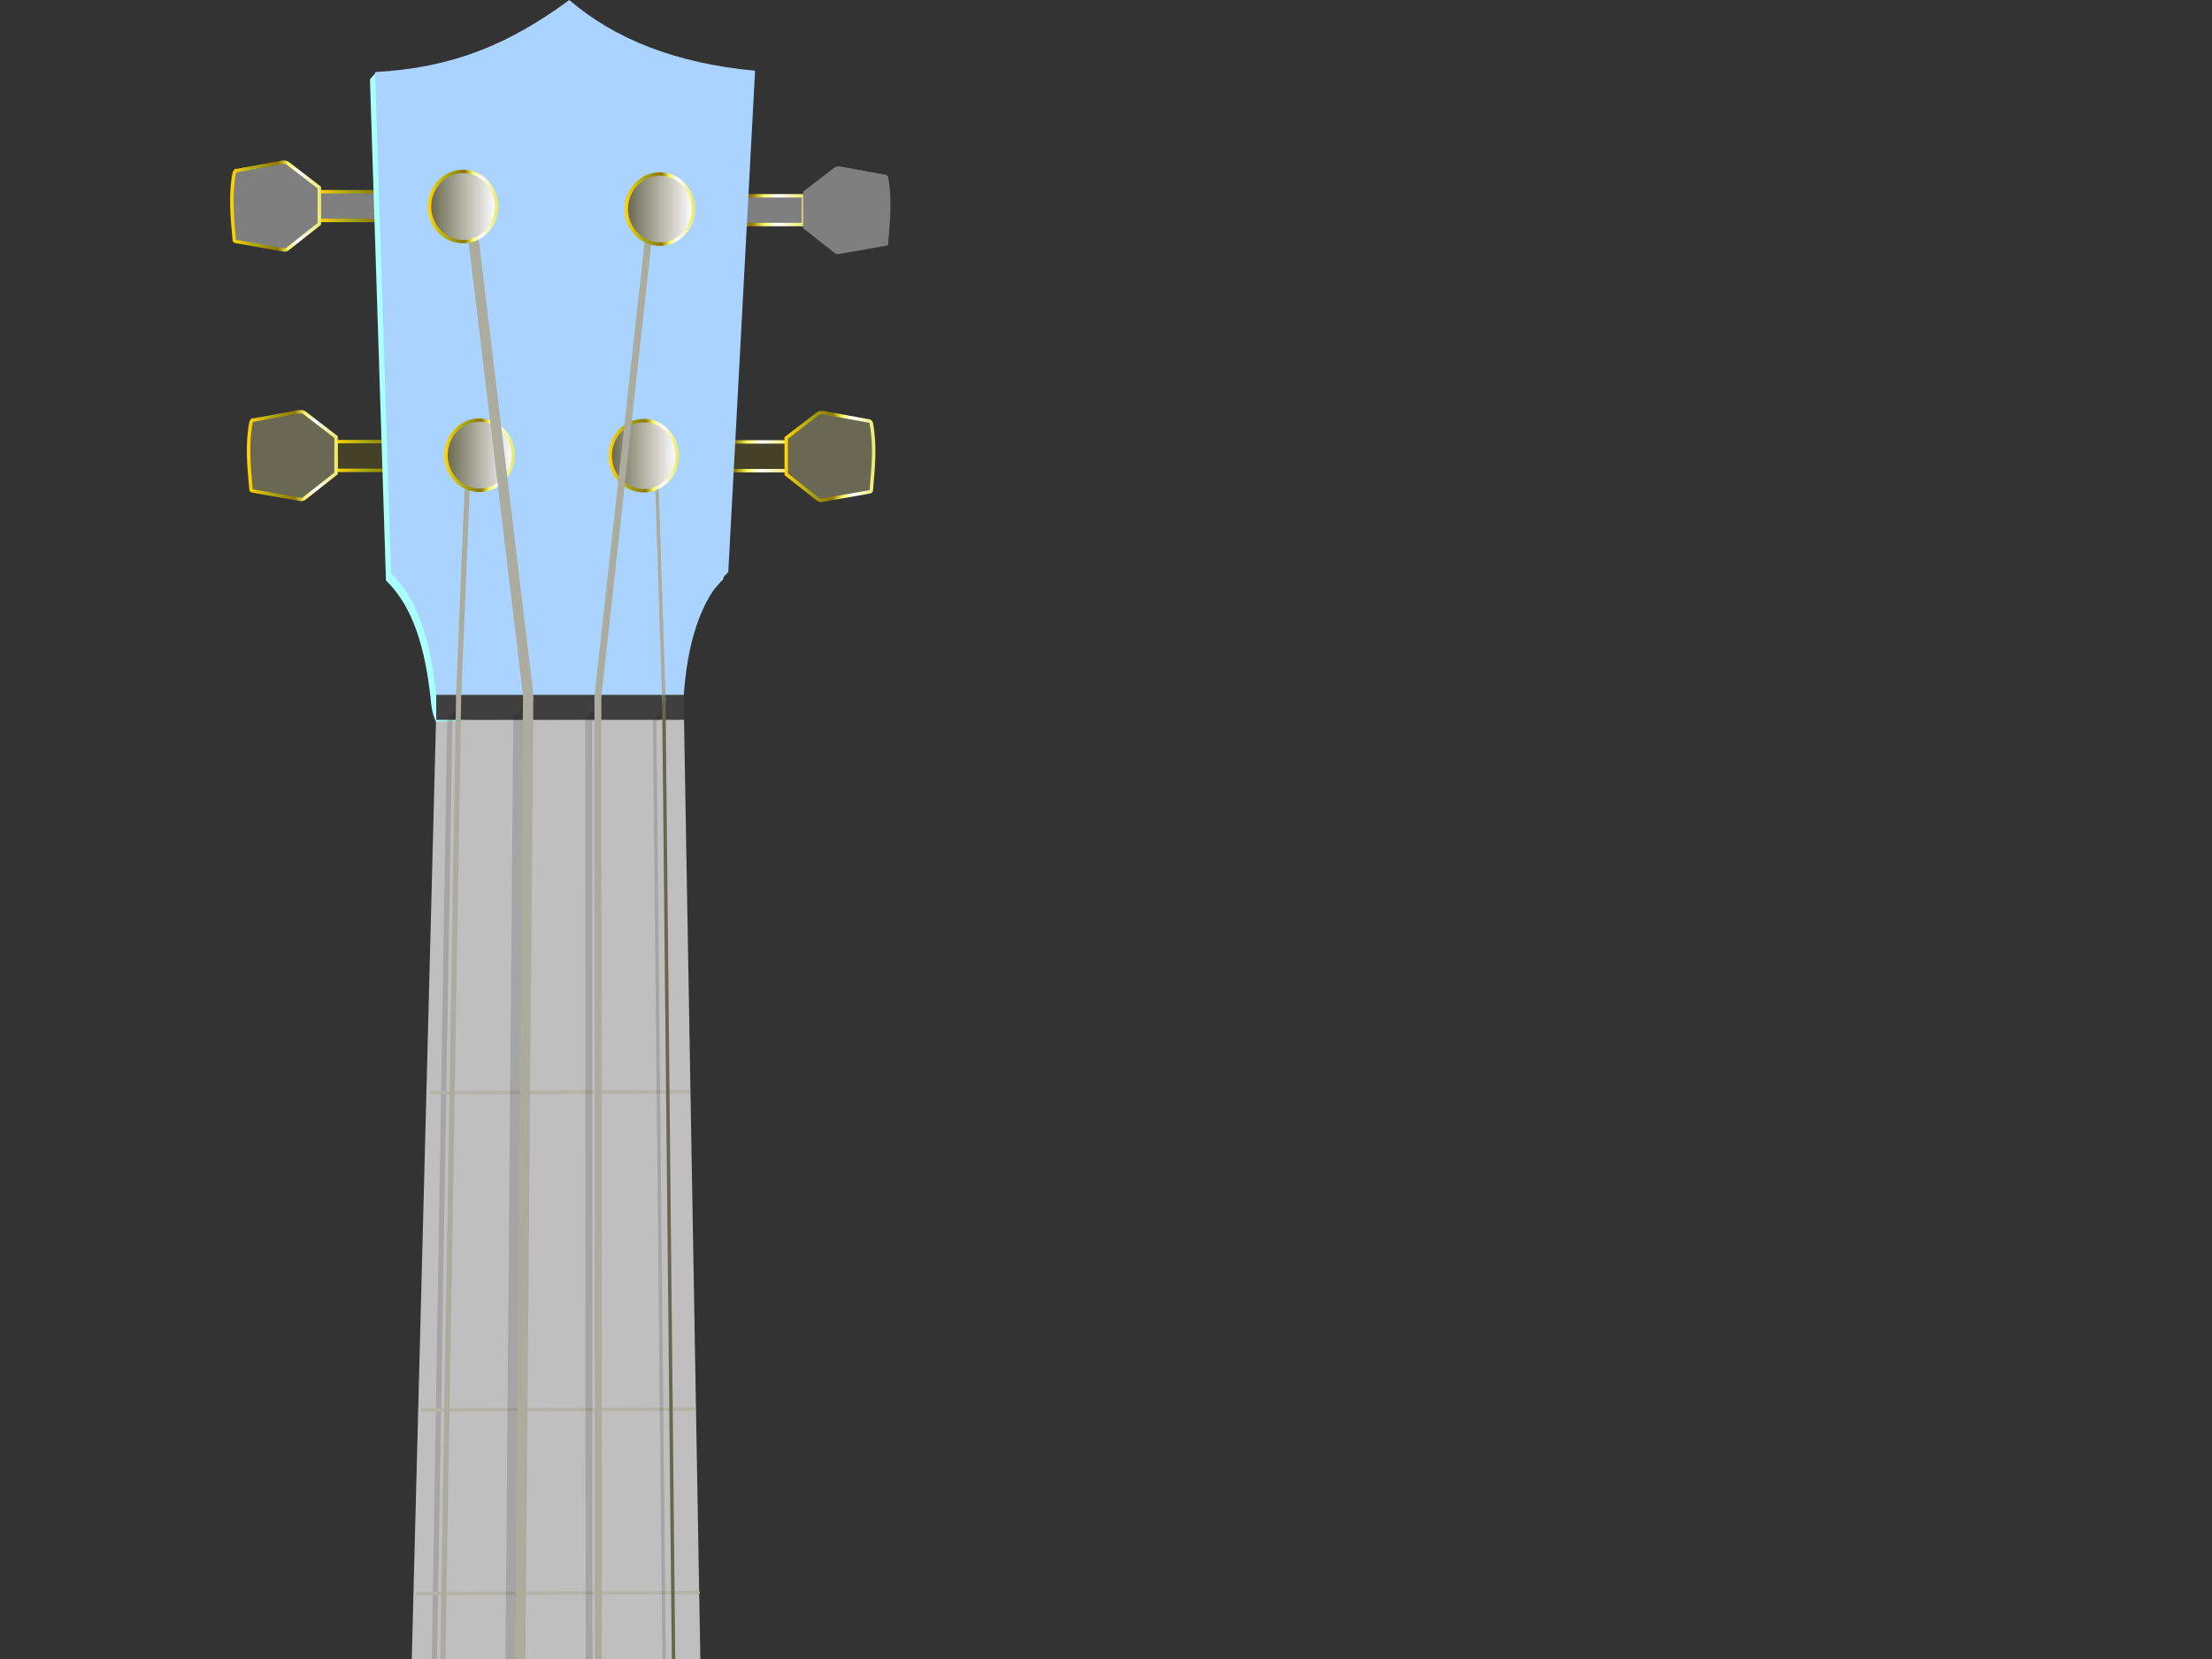 <?xml version="1.0"?><svg width="640" height="480" xmlns="http://www.w3.org/2000/svg" xmlns:xlink="http://www.w3.org/1999/xlink">
 <rect width="100%" height="100%" fill="#333333" stroke="none"/>
 <title>Ukulele</title>
 <defs>
  <linearGradient id="linearGradient5489">
   <stop offset="0" id="stop5491" stop-color="#eeffaa"/>
   <stop offset="1" id="stop5493" stop-opacity="0" stop-color="#eeffaa"/>
  </linearGradient>
  <linearGradient id="linearGradient4012">
   <stop offset="0" id="stop4014" stop-color="#160501"/>
   <stop offset="1" id="stop4016" stop-opacity="0" stop-color="#160501"/>
  </linearGradient>
  <linearGradient id="linearGradient3946">
   <stop id="stop3948" offset="0" stop-color="#67674e"/>
   <stop id="stop3950" offset="1" stop-color="#ffffff"/>
  </linearGradient>
  <linearGradient id="linearGradient3714">
   <stop offset="0" id="stop3716" stop-color="#ffffff"/>
   <stop offset="1" id="stop3718" stop-color="#67674e"/>
  </linearGradient>
  <linearGradient xlink:href="#linearGradient3714" id="linearGradient3724" x1="0.412" y1="4.92" x2="0.412" y2="4.92" gradientTransform="matrix(1,-0.003,0.003,1,3.462,-1.095)"/>
  <linearGradient xlink:href="#linearGradient3714" id="linearGradient3730" x1="0.423" y1="4.677" x2="0.423" y2="4.677" gradientTransform="matrix(1,-0.003,0.003,1,3.462,-1.095)"/>
  <linearGradient xlink:href="#linearGradient3714" id="linearGradient3734" x1="0.426" y1="4.535" x2="0.426" y2="4.535" gradientTransform="matrix(1,-0.003,0.003,1,3.462,-1.095)"/>
  <linearGradient xlink:href="#linearGradient3714" id="linearGradient3738" x1="0.431" y1="4.45" x2="0.431" y2="4.45" gradientTransform="matrix(1,-0.003,0.003,1,3.462,-1.095)"/>
  <linearGradient xlink:href="#linearGradient3714" id="linearGradient3742" x1="0.436" y1="4.369" x2="0.436" y2="4.369" gradientTransform="matrix(1,-0.003,0.003,1,3.462,-1.095)"/>
  <linearGradient id="linearGradient3714-2">
   <stop offset="0" id="stop3716-9" stop-color="#ffffff"/>
   <stop offset="1" id="stop3718-9" stop-color="#67674e"/>
  </linearGradient>
  <linearGradient xlink:href="#linearGradient3946" id="linearGradient3930" x1="-0.587" y1="0.502" x2="0.067" y2="0.502" gradientTransform="matrix(1,-0.003,0.003,1,3.462,-1.095)"/>
  <linearGradient xlink:href="#linearGradient4012" id="linearGradient4018" x1="0.017" y1="0.835" x2="0.959" y2="0.835"/>
  <linearGradient xlink:href="#linearGradient3714-2" id="linearGradient4088" x1="1" y1="0.5" x2="0" y2="0.5"/>
  <linearGradient xlink:href="#linearGradient3714-2" id="linearGradient4104" x1="1" y1="0.5" x2="0" y2="0.5"/>
  <linearGradient xlink:href="#linearGradient3714-2" id="linearGradient4112" x1="1" y1="0.5" x2="0" y2="0.5"/>
  <linearGradient xlink:href="#linearGradient3714-2" id="linearGradient4122" x1="1" y1="0.5" x2="0" y2="0.5"/>
  <linearGradient id="linearGradient4190-8">
   <stop offset="0" id="stop4192-1" stop-color="#221c00"/>
   <stop id="stop4202-6" offset="0.165" stop-color="#67674e"/>
   <stop id="stop4200-0" offset="0.331" stop-color="#b3b3a6"/>
   <stop id="stop4196-9" offset="0.621" stop-color="#ffffff"/>
   <stop offset="1" id="stop4198-5" stop-color="#67674e"/>
  </linearGradient>
  <linearGradient id="linearGradient4190-0">
   <stop offset="0" id="stop4192-7" stop-color="#221c00"/>
   <stop id="stop4202-2" offset="0.165" stop-color="#67674e"/>
   <stop id="stop4200-55" offset="0.331" stop-color="#b3b3a6"/>
   <stop id="stop4196-21" offset="0.621" stop-color="#ffffff"/>
   <stop offset="1" id="stop4198-4" stop-color="#67674e"/>
  </linearGradient>
  <linearGradient id="linearGradient4328-5">
   <stop id="stop4330-5" offset="0" stop-color="#221c00"/>
   <stop offset="0.274" id="stop4342-8" stop-color="#67674e"/>
   <stop offset="0.526" id="stop4332-4" stop-color="#221c00"/>
   <stop offset="0.644" id="stop4334-0" stop-color="#b3b3a6"/>
   <stop id="stop4344-5" offset="0.763" stop-color="#ffffff"/>
   <stop offset="1" id="stop4336-4" stop-color="#b3b3a6"/>
  </linearGradient>
  <linearGradient id="linearGradient4328-9">
   <stop id="stop4330-9" offset="0" stop-color="#221c00"/>
   <stop offset="0.274" id="stop4342-0" stop-color="#67674e"/>
   <stop offset="0.526" id="stop4332-3" stop-color="#221c00"/>
   <stop offset="0.644" id="stop4334-03" stop-color="#b3b3a6"/>
   <stop id="stop4344-50" offset="0.763" stop-color="#ffffff"/>
   <stop offset="1" id="stop4336-7" stop-color="#b3b3a6"/>
  </linearGradient>
  <linearGradient id="linearGradient4328-4">
   <stop id="stop4330-4" offset="0" stop-color="#ffd200"/>
   <stop offset="0.274" id="stop4342-1" stop-color="#a7a70e"/>
   <stop offset="0.526" id="stop4332-9" stop-color="#8f7600"/>
   <stop offset="0.644" id="stop4334-5" stop-color="#f7f762"/>
   <stop id="stop4344-57" offset="0.763" stop-color="#ffffff"/>
   <stop offset="1" id="stop4336-47" stop-color="#ebeb6e"/>
  </linearGradient>
  <linearGradient xlink:href="#linearGradient4190-0" id="linearGradient4472" gradientTransform="translate(74.345,13.378)" x1="-1.815" y1="-0.608" x2="-1.815" y2="-0.608"/>
  <linearGradient xlink:href="#linearGradient4328-5" id="linearGradient4474" gradientTransform="translate(27.634,-0.439)" x1="-0.634" y1="1.02" x2="-0.634" y2="1.02"/>
  <linearGradient xlink:href="#linearGradient4190-8" id="linearGradient4484" gradientTransform="translate(172.881,13.465)" x1="-4.905" y1="-0.619" x2="-4.905" y2="-0.619"/>
  <linearGradient xlink:href="#linearGradient4328-9" id="linearGradient4486" gradientTransform="matrix(-1,0,0,1,297.082,-0.179)" x1="-6.676" y1="1.01" x2="-6.676" y2="1.01"/>
  <linearGradient xlink:href="#linearGradient4328-4" id="linearGradient5467" x1="0" y1="0.5" x2="1" y2="0.5"/>
  <linearGradient xlink:href="#linearGradient4328-4" id="linearGradient5469" x1="-0" y1="0.5" x2="0.98" y2="0.5"/>
  <linearGradient xlink:href="#linearGradient4328-4" id="linearGradient5471" x1="0.02" y1="0.5" x2="1" y2="0.5"/>
  <linearGradient xlink:href="#linearGradient4328-4" id="linearGradient5473" x1="0" y1="0.5" x2="1" y2="0.5"/>
  <linearGradient xlink:href="#linearGradient4328-4" id="linearGradient5475" x1="0" y1="0.5" x2="1" y2="0.5"/>
  <linearGradient xlink:href="#linearGradient4328-4" id="linearGradient5477" x1="0" y1="0.5" x2="1" y2="0.5"/>
  <linearGradient xlink:href="#linearGradient4328-4" id="linearGradient5479" x1="0" y1="0.5" x2="1" y2="0.5"/>
  <linearGradient xlink:href="#linearGradient4328-4" id="linearGradient5481" x1="0" y1="0.5" x2="1" y2="0.5"/>
  <linearGradient xlink:href="#linearGradient4328-4" id="linearGradient5483" x1="0.02" y1="0.5" x2="1" y2="0.5"/>
  <linearGradient xlink:href="#linearGradient4328-4" id="linearGradient5485" x1="0" y1="0.5" x2="1" y2="0.5"/>
  <linearGradient xlink:href="#linearGradient4328-4" id="linearGradient5487" x1="0" y1="0.5" x2="1" y2="0.5"/>
  <linearGradient xlink:href="#linearGradient5489" id="linearGradient5495" x1="-0.084" y1="0.5" x2="1.084" y2="0.5"/>
 </defs>
 <g>
  <title>Layer 1</title>
  <g id="g4468">
   <rect y="127.77" x="97.224" height="8.319" width="31.891" id="rect4172-4" stroke="url(#linearGradient5473)" fill="url(#linearGradient4472)"/>
   <path id="rect4309-7" d="m72.812,121.798c0.09,-0.108 0.358,-0.224 0.358,-0.224l13.238,-2.418c0,0 0.705,-0.093 1.047,-0.009c0.343,0.084 0.852,0.445 0.852,0.445l8.931,6.862l-0.007,10.519l-8.957,7.059c0,0 -0.516,0.396 -0.788,0.46c-0.273,0.064 -1.01,-0.086 -1.01,-0.086l-13.429,-2.365c0,0 -0.235,-0.064 -0.35,-0.202c-0.115,-0.138 -0.076,-0.334 -0.092,-0.505c-0.568,-6.322 -1.201,-12.811 0.007,-19.042c0.034,-0.175 0.085,-0.359 0.199,-0.496z" stroke="url(#linearGradient5471)" fill="url(#linearGradient4474)"/>
  </g>
  <g id="g4464">
   <rect y="55.462" x="92.322" height="8.319" width="31.891" id="rect4172-6" stroke="url(#linearGradient5485)" fill="#7f7f7f"/>
   <path id="rect4309" d="m67.969,49.615c0.09,-0.108 0.358,-0.224 0.358,-0.224l13.238,-2.418c0,0 0.705,-0.093 1.047,-0.009c0.343,0.084 0.852,0.445 0.852,0.445l8.931,6.862l-0.007,10.519l-8.957,7.059c0,0 -0.516,0.396 -0.788,0.46c-0.273,0.063 -1.01,-0.086 -1.01,-0.086l-13.429,-2.365c0,0 -0.235,-0.064 -0.35,-0.202c-0.115,-0.138 -0.076,-0.334 -0.092,-0.505c-0.568,-6.322 -1.201,-12.811 0.007,-19.042c0.034,-0.175 0.085,-0.359 0.199,-0.496z" stroke="url(#linearGradient5483)" fill="#7f7f7f"/>
  </g>
  <g id="g4460">
   <rect y="56.647" x="200.585" height="8.319" width="31.891" id="rect4172" stroke="url(#linearGradient5487)" fill="#7f7f7f"/>
   <path id="rect4309-4" d="m256.757,50.823c-0.09,-0.108 -0.358,-0.224 -0.358,-0.224l-13.238,-2.418c0,0 -0.704,-0.093 -1.047,-0.009c-0.343,0.084 -0.852,0.445 -0.852,0.445l-8.93,6.862l0.007,10.519l8.956,7.059c0,0 0.516,0.396 0.789,0.46c0.272,0.063 1.009,-0.086 1.009,-0.086l13.429,-2.365c0,0 0.235,-0.064 0.35,-0.202c0.115,-0.138 0.076,-0.334 0.091,-0.505c0.568,-6.322 1.201,-12.811 -0.007,-19.042c-0.034,-0.175 -0.085,-0.359 -0.199,-0.496l0,0z" fill="#7f7f7f"/>
  </g>
  <g id="g4456">
   <rect y="127.857" x="195.759" height="8.319" width="31.891" id="rect4172-9" stroke="url(#linearGradient5467)" fill="url(#linearGradient4484)"/>
   <path id="rect4309-78" d="m251.904,122.058c-0.09,-0.108 -0.358,-0.224 -0.358,-0.224l-13.238,-2.418c0,0 -0.704,-0.092 -1.047,-0.009c-0.343,0.084 -0.852,0.445 -0.852,0.445l-8.93,6.863l0.007,10.519l8.956,7.059c0,0 0.516,0.396 0.789,0.459c0.272,0.064 1.009,-0.085 1.009,-0.085l13.429,-2.365c0,0 0.235,-0.064 0.35,-0.202c0.115,-0.138 0.076,-0.334 0.091,-0.505c0.568,-6.322 1.201,-12.81 -0.007,-19.042c-0.034,-0.175 -0.085,-0.359 -0.199,-0.495l0,0z" stroke="url(#linearGradient5469)" fill="url(#linearGradient4486)"/>
  </g>
  <path d="m107.462,567.687c-61.708,0.635 -104.255,55.65 -70.21,130.166c5.326,11.905 11.979,23.289 15.558,35.717c0.414,7.746 2.089,13.975 -0.706,21.772c-7.926,18.163 -13.804,27.397 -24.973,43.057c-57.733,80.469 -27.089,211.716 128.303,203.739c162.33,6.542 181.63,-125.806 120.863,-210.494c-8.297,-7.637 -14.14,-21.576 -21.125,-34.544c-2.626,-5.244 -2.523,-11.408 -1.035,-18.04c0.403,-16.672 10.41,-23.207 12.629,-31.683c38.733,-69.145 2.512,-142.407 -69.486,-139.87" id="path3594-1" fill="#3f3f3f"/>
  <path d="m115.886,561.318c-61.708,0.635 -104.255,55.65 -70.21,130.166c5.326,11.905 11.979,23.289 15.558,35.717c0.414,7.746 2.089,13.975 -0.706,21.772c-7.926,18.163 -13.804,27.397 -24.973,43.057c-57.733,80.469 -27.089,211.716 128.303,203.739c162.33,6.542 181.63,-125.806 120.863,-210.494c-8.297,-7.637 -14.14,-21.576 -21.125,-34.544c-2.626,-5.244 -2.523,-11.408 -1.035,-18.04c0.403,-16.672 10.41,-23.207 12.629,-31.683c38.733,-69.145 2.512,-142.407 -69.486,-139.87" id="path3594" fill="#aad4ff"/>
  <path id="path2818" d="m208.592,705.51a47.487,50.068 0 1 1-94.975,0.331a47.487,50.068 0 1 194.975,-0.331z" stroke="#ffffff" fill-rule="nonzero" fill="#000000"/>
  <path d="m116.61,579.01c5.746,8.711 15.016,5.525 24.788,0.642c13.701,6.533 26.422,5.439 38.713,1.004c8.097,3.301 16.197,7.93 24.257,0.628l-0.915,-15.792l-86.479,0.077l-0.364,13.441l0,0z" id="path3592-7" fill="#000000"/>
  <path d="m116.608,577.832c5.746,8.711 14.516,9.025 28.788,13.142c15.201,12.533 22.922,2.439 35.213,-1.996c8.097,-4.699 15.698,-1.57 23.757,-8.871l-6.461,-372.14l-71.747,0.251l-9.55,369.614z" id="path3592" fill="#bfbfbf"/>
  <g id="g4432">
   <path id="path3596-3" d="m90.681,881.072l0.137,31.118c0,0 10.506,-2.483 14.121,-1.98c3.615,0.504 4.985,4.169 4.985,4.169l100.681,-0.274c0,0 1.317,-3.632 5.444,-4.163c4.128,-0.531 14.161,1.513 14.161,1.513l-0.137,-31.048l-138.333,0.483l-1.06,0.18z" fill="#3f3f3f"/>
   <path id="path3596" d="m95.646,880.563l-4.863,30.618c0,0 7.506,1.017 11.121,1.521c3.615,0.503 7.986,0.668 7.986,0.668l100.681,-0.273c0,0 6.817,0.368 10.944,-0.163c4.128,-0.53 8.661,-2.487 8.661,-2.487l-0.136,-31.047l-134.333,0.983l-0.06,0.18z" fill="#3f3f3f"/>
  </g>
  <path d="m124.794,204.037c-1.596,-16.461 -5.271,-28.482 -13.119,-36.087l-4.636,-145.029c1.422,-1.526 1.4,-1.529 1.38,-1.568c17.405,3.135 39.506,-7.982 54.81,-19.276c13.138,11.337 31.063,18.381 53.754,20.459l-7.752,145.072c-8.386,8.133 -12.01,21.511 -12.938,36.535l-70.101,4.71c-0.711,-1.263 -1.12,-2.926 -1.398,-4.818z" id="path3600-1" fill="#aaffff"/>
  <path d="m126.28,201.959c-1.596,-16.461 -5.272,-28.482 -13.12,-36.087l-4.636,-145.029c22.23,-1.167 38.765,-7.984 56.191,-20.843c13.138,11.337 31.062,18.381 53.753,20.459l-7.752,145.073c-8.386,8.132 -12.01,21.51 -12.938,36.535l-71.498,-0.108l0,0z" id="path3600" fill="#aad4ff"/>
  <path d="m126.213,208.279l0,-7.226l71.73,-0.011l0.011,7.225l-71.742,0.012l0,0l0.001,0z" id="path3598" fill="#3f3f3f"/>
  <path d="m132.593,203.897c0.29,1.378 -0.314,2.852 -2.458,4.414l-11.334,691.184l-0.002,-0.516" id="path3602-8" stroke-miterlimit="4" stroke-opacity="0.137" stroke-width="1.5" stroke="#000000" fill="none"/>
  <path d="m124.793,316.137l74.315,-0.259" id="path3662" stroke-linecap="round" stroke-width="1px" stroke="url(#linearGradient3724)" fill="none"/>
  <path d="m122.228,407.941l78.478,-0.274" id="path3676" stroke-linecap="round" stroke-width="1px" stroke="url(#linearGradient3730)" fill="none"/>
  <path d="m120.777,461.052l81.209,-0.283" id="path3680" stroke-linecap="round" stroke-width="1px" stroke="url(#linearGradient3734)" fill="none"/>
  <path d="m119.645,507.775l82.869,-0.289" id="path3684" stroke-linecap="round" stroke-width="1px" stroke="url(#linearGradient3738)" fill="none"/>
  <path d="m118.533,550.118l84.494,-0.295" id="path3688" stroke-linecap="round" stroke-width="1px" stroke="url(#linearGradient3742)" fill="none"/>
  <path d="m135.341,137.072l-2.644,64.139" id="path3850" stroke-miterlimit="4" stroke-width="1.5" stroke="#abab9e" fill="none"/>
  <path id="path4040" d="m148.447,131.709a9.706,10.139 0 1 1-19.412,0a9.706,10.139 0 1 119.412,0z" stroke="url(#linearGradient5475)" fill="url(#linearGradient4088)"/>
  <path d="m144.261,899.5l5.735,-691.19c1.841,-0.851 2.62,-2.308 2.746,-4.138" id="path3604-5" stroke-miterlimit="4" stroke-opacity="0.137" stroke-width="3" stroke="#000000" fill="none"/>
  <path d="m118.58,684.49c61.23,-6.518 63.219,28.911 37.812,70.522c-38.536,-6.665 -49.193,-44.703 -37.812,-70.522z" id="path3994" fill="url(#linearGradient4018)"/>
  <path d="m132.698,201.044l-11.493,700.931l-0.002,-0.516" id="path3602" stroke-miterlimit="4" stroke-width="1.5" stroke="#abab9e" fill="none"/>
  <path d="m135.047,52.943l17.791,148.239" id="path3858" stroke-miterlimit="4" stroke-width="3" stroke="#abab9e" fill="url(#linearGradient5495)"/>
  <path id="path4040-14" d="m143.683,59.754a9.706,10.139 0 1 1-19.412,0a9.706,10.139 0 1 119.412,0z" stroke="url(#linearGradient5481)" fill="url(#linearGradient4122)"/>
  <path d="m147.013,901.885l5.815,-700.844" id="path3604" stroke-miterlimit="4" stroke-width="3" stroke="#abab9e" fill="none"/>
  <path d="m189.646,127.393l2.454,75.727" id="path3852" stroke-width="1px" stroke="#abab9e" fill="none"/>
  <path id="path4040-1" d="m195.962,131.846a9.706,10.139 0 1 1-19.412,0a9.706,10.139 0 1 119.412,0z" stroke="url(#linearGradient5477)" fill="url(#linearGradient4104)"/>
  <path d="m172.973,201.741l16.633,-150.814" id="path3856" stroke-miterlimit="4" stroke-width="2" stroke="#abab9e" fill="none"/>
  <path id="path4040-8" d="m200.625,60.489a9.706,10.139 0 1 1-19.412,0a9.706,10.139 0 1 119.412,0z" stroke="url(#linearGradient5479)" fill="url(#linearGradient4112)"/>
  <path d="m172.966,204.566c-0.21,1.759 -1.229,2.872 -2.661,3.653l0.345,691.356" id="path3606-5" stroke-miterlimit="4" stroke-opacity="0.137" stroke-width="2" stroke="#000000" fill="none"/>
  <path d="m172.993,201.438l0.35,701.904" id="path3606" stroke-miterlimit="4" stroke-width="2" stroke="#abab9e" fill="none"/>
  <path d="m196.376,899.481l-6.982,-691.078c1.858,-0.805 2.587,-2.416 2.733,-4.444" id="path3608-3" stroke-opacity="0.137" stroke-width="1px" stroke="#000000" fill="none"/>
  <path d="m199.153,903.768l-7.1,-702.693" id="path3608" stroke-width="1px" stroke="url(#linearGradient3930)" fill="none"/>
  <path d="m114.893,899.533l90.154,0c1.723,2.461 1.787,4.922 0,7.384l-90.154,0c-2,-2.684 -1.494,-5.089 0,-7.384z" id="rect2891" fill="#ffffff"/>
 </g>
</svg>